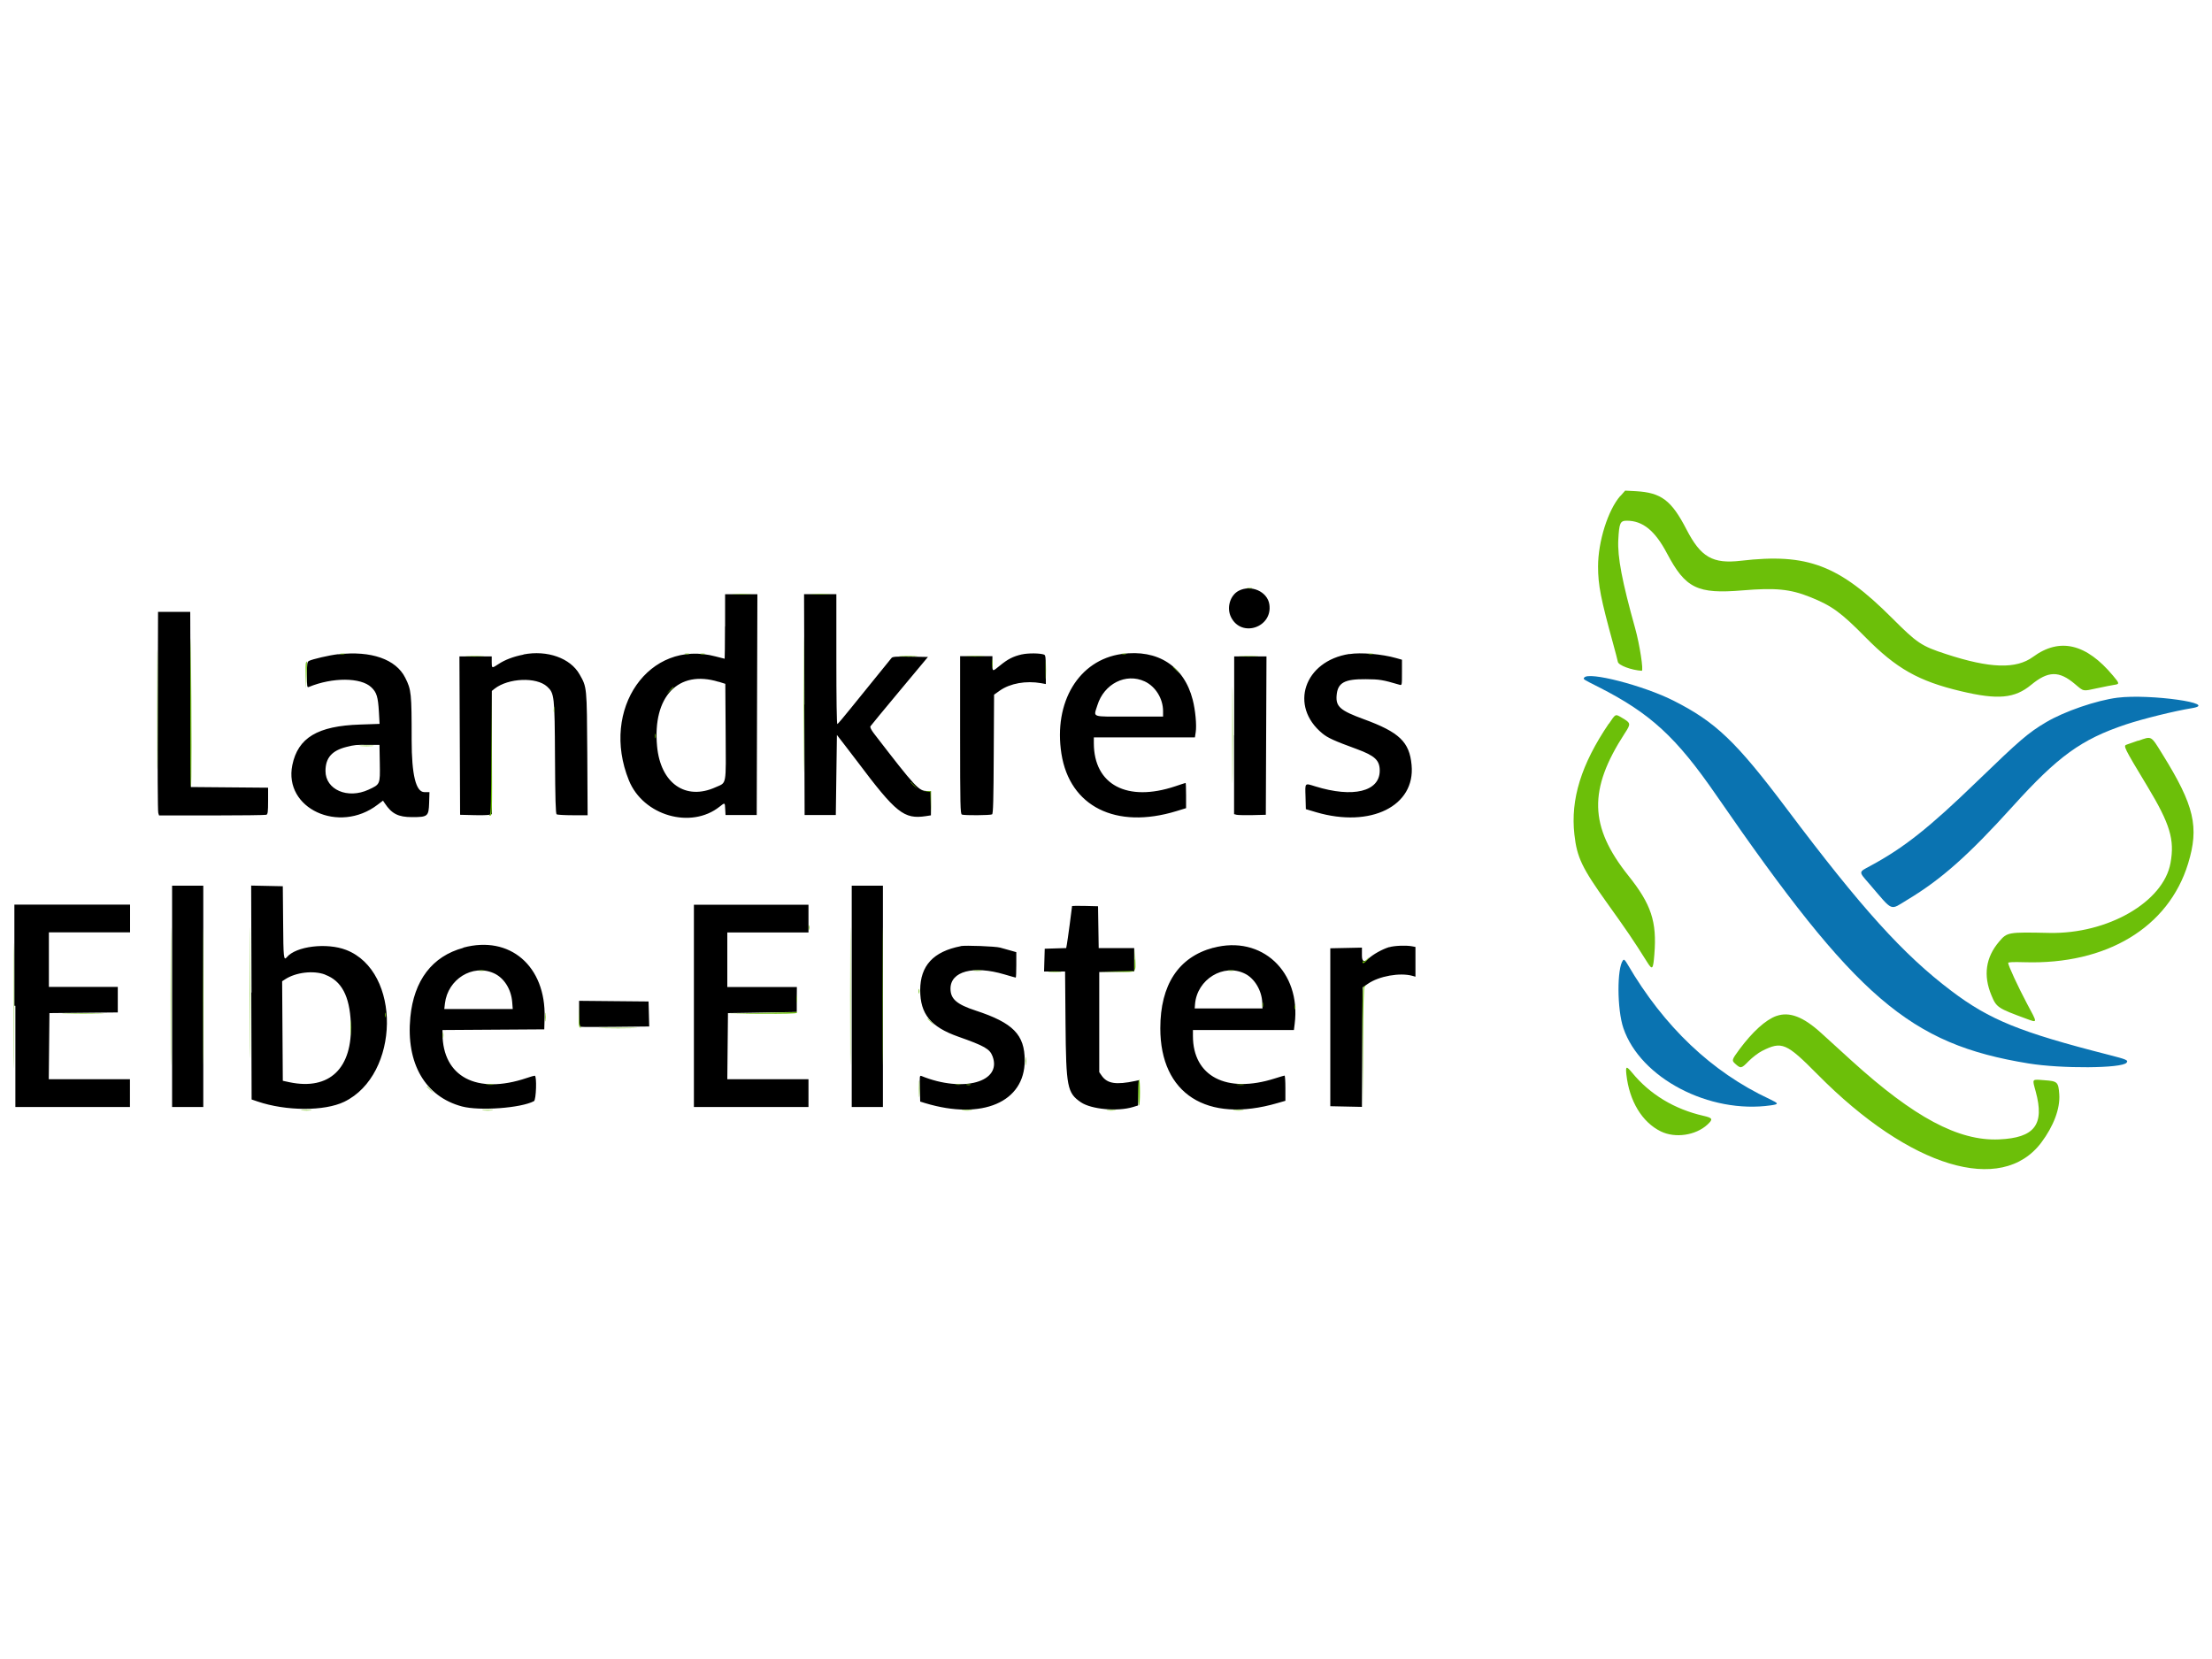<?xml version="1.0" encoding="UTF-8"?>
<svg xmlns="http://www.w3.org/2000/svg" id="Ebene_1" viewBox="0 0 200 150">
  <g id="svgg">
    <path id="path0" d="m111.99,53.42c-.79.42-1.11,1.57-.67,2.41.95,1.85,3.76.89,3.45-1.18-.17-1.17-1.66-1.82-2.78-1.23m-46.44,3.22c0,1.6-.02,2.92-.03,2.92s-.39-.1-.83-.21c-6-1.6-10.44,4.76-7.83,11.2,1.29,3.2,5.62,4.45,8.21,2.38.48-.38.47-.39.5.23l.03.53h2.82l.03-9.98.03-9.98h-2.92v2.92m7.16,7.06l.03,9.98h2.82l.05-3.62.05-3.62.81,1.05c.44.58.9,1.17,1.01,1.32,3.53,4.7,4.24,5.27,6.23,4.97l.45-.07v-2.2h-.33c-.77,0-1.02-.27-4.82-5.2-.25-.33-.37-.57-.32-.65.04-.07,1.23-1.51,2.64-3.2l2.56-3.07-1.59-.03c-1.28-.02-1.61,0-1.7.12-.06.08-.68.84-1.37,1.69-.69.85-1.75,2.15-2.35,2.9s-1.13,1.37-1.18,1.39c-.06.02-.09-2.3-.09-5.86v-5.89h-2.92l.03,9.98m-58.47.6c-.02,4.94,0,9.08.05,9.2l.07.23h4.77c2.62,0,4.84-.03,4.93-.06.13-.05.16-.26.16-1.26v-1.19l-3.49-.03-3.49-.03-.03-7.92-.03-7.92h-2.91l-.03,8.97m16.31-5.14c-.79.09-2.34.45-2.64.61-.15.08-.18.25-.18,1.26,0,1.07.01,1.16.18,1.09,2.13-.88,4.7-.87,5.64.03.49.46.61.87.69,2.24l.06,1.07-1.75.06c-3.85.12-5.63,1.19-6.14,3.67-.8,3.92,4.22,6.25,7.71,3.58l.49-.37.16.24c.63.95,1.22,1.25,2.47,1.25,1.42,0,1.5-.07,1.54-1.28l.03-.98h-.46q-1.15,0-1.15-4.7c0-4.24-.03-4.55-.58-5.64-.84-1.68-3.09-2.46-6.06-2.12m16.74.03c-.89.17-1.68.47-2.26.86-.59.39-.6.39-.6-.2v-.5h-2.92l.03,7.16.03,7.16,1.21.03c.66.02,1.31,0,1.43-.03l.23-.06v-11.14l.25-.2c1.24-.97,3.78-1.08,4.75-.19.65.6.68.83.71,6.4.02,3.82.06,5.09.15,5.15.07.04.72.08,1.46.08h1.34s-.03-5.55-.03-5.55c-.04-6.12-.03-6.01-.7-7.19-.83-1.47-2.92-2.21-5.06-1.8m45.04,0c-.78.18-1.25.42-1.96,1-.71.58-.69.59-.69-.19v-.65h-2.92v7.13c0,6.41.02,7.13.16,7.19.23.09,2.58.07,2.73-.02.1-.06.13-1.31.15-5.45l.03-5.37.52-.37c.94-.66,2.37-.91,3.73-.67l.43.08v-1.3c0-1.07-.03-1.31-.15-1.36-.36-.14-1.45-.15-2.02-.02m9.03-.04c-3.88.54-6.18,4.35-5.45,9.02.75,4.77,4.92,6.86,10.39,5.19l.88-.27v-1.14c0-.63-.02-1.14-.04-1.14s-.44.13-.93.3c-4.36,1.46-7.36-.13-7.37-3.89v-.53s4.57,0,4.57,0h4.57l.07-.46c.1-.64-.03-2.01-.27-2.94-.78-3.05-3.17-4.59-6.41-4.14m20.56,0c-4.08.64-5.45,4.71-2.42,7.19.49.4,1.06.66,3.11,1.41,1.63.6,2.07,1.01,2.07,1.95,0,1.89-2.41,2.48-5.83,1.42-.97-.3-.92-.36-.88.93l.03,1.13.94.28c4.92,1.44,8.97-.56,8.62-4.27-.19-2.09-1.11-2.97-4.34-4.15-2.1-.77-2.52-1.13-2.44-2.13.09-1.16.7-1.5,2.64-1.48,1.26.01,1.51.05,3.04.5.23.07.23.06.23-1.1v-1.16l-.53-.15c-1.26-.36-3.19-.53-4.23-.36m-10.42,7.33v7.14l.23.06c.12.03.77.04,1.43.03l1.21-.03.03-7.16.03-7.16h-2.92v7.14m-46.61-4.85l.6.19.03,4.36c.03,4.97.11,4.53-.91,4.99-2.72,1.23-4.98-.36-5.29-3.71-.42-4.49,1.92-6.95,5.57-5.82m38.52-.04c.98.46,1.66,1.56,1.66,2.69v.49h-3.07c-3.51,0-3.22.11-2.87-1.02.6-1.95,2.58-2.95,4.28-2.16m-69.16,7.4c.03,1.92.04,1.9-1.02,2.39-1.89.87-3.89,0-3.89-1.69,0-1.19.58-1.85,1.91-2.18.71-.18.89-.2,1.96-.18h1.01s.03,1.66.03,1.66m-18.78,21.07v10.01h2.82v-20.01h-2.82v10m7.16-.34l.03,9.67.53.18c2.59.88,6.05.89,7.84.03,5.06-2.45,5.18-11.79.18-13.73-1.75-.68-4.55-.34-5.37.66-.28.33-.31.07-.33-3.13l-.03-3.29-1.43-.03-1.43-.03.03,9.67m54.27.34v10.01h2.82v-20.01h-2.82v10m-75.62.86v9.15h10.36v-2.51h-7.34l.03-2.99.03-2.99,3.09-.03,3.09-.03v-2.31h-6.23v-4.93h7.34v-2.51H1.3v9.15m61.44,0v9.15h10.36v-2.51h-7.34l.03-2.99.03-2.99,3.11-.05,3.11-.05v-1.13s.01-1.13.01-1.13h-6.29v-4.93h7.34v-2.51h-10.36v9.15m34.19-9.01c0,.1-.41,3.16-.47,3.46l-.06.32-.97.03-.97.03-.03,1.03-.03,1.03h1.9l.04,4.7c.05,5.76.15,6.28,1.4,7.13.94.63,3.31.85,4.71.42l.45-.14.03-1.14.03-1.14-.33.07c-1.71.36-2.51.24-3.01-.47l-.23-.33v-9.05l1.58-.03,1.58-.03v-2.11h-3.21l-.03-1.89-.03-1.89-1.18-.03c-.65-.02-1.18,0-1.18.01m-55.03,3.78c-2.81.76-4.47,2.94-4.79,6.28-.4,4.17,1.34,7.17,4.67,8.06,1.58.42,5.33.15,6.51-.48.2-.11.27-2.3.07-2.3-.06,0-.39.09-.73.21-4.51,1.52-7.6-.11-7.61-4.01v-.33s4.6-.03,4.6-.03l4.6-.03.03-1.07c.12-4.65-3.14-7.46-7.35-6.32m44.98-.13c-2.48.48-3.66,1.76-3.67,3.96,0,2.18.95,3.34,3.44,4.22,2.38.84,2.85,1.11,3.1,1.77.89,2.33-2.66,3.32-6.42,1.79-.17-.07-.18,0-.15,1.12l.03,1.19.45.14c5.16,1.56,9-.09,9-3.85,0-2.34-1.05-3.41-4.44-4.52-1.71-.56-2.27-1.05-2.27-1.98,0-1.57,2.07-2.12,4.87-1.29.54.16,1,.29,1.03.29s.05-.52.05-1.15v-1.15l-.53-.15c-.29-.08-.71-.2-.93-.26-.42-.12-3.13-.22-3.57-.14m22.84.15c-3.14.84-4.79,3.35-4.79,7.28,0,5.93,4.21,8.62,10.58,6.77l.73-.21v-1.14c0-.63-.03-1.14-.08-1.14-.04,0-.43.12-.88.26-4.36,1.39-7.4-.19-7.4-3.84v-.54h9.13l.07-.56c.59-4.71-2.99-8.05-7.37-6.87m15.92-.07c-.67.21-1.45.65-1.91,1.07q-.56.51-.56-.31v-.71l-1.43.03-1.43.03v14.28l1.43.03,1.43.03.03-5.4.03-5.4.48-.33c1.01-.7,2.89-1.03,4.02-.72l.28.08v-2.69l-.31-.06c-.51-.1-1.61-.06-2.05.08m-80.98,2.35c.92.41,1.57,1.42,1.67,2.6l.05.64h-6.19l.06-.51c.26-2.19,2.5-3.58,4.41-2.73m67.93.05c.87.43,1.52,1.53,1.56,2.63l.02.51h-6.13l.03-.39c.18-2.25,2.59-3.72,4.52-2.75m-83.17.09c1.48.55,2.21,1.92,2.32,4.36.18,4.09-1.92,6.12-5.55,5.36l-.6-.13-.03-4.5-.03-4.5.26-.17c.97-.64,2.57-.83,3.63-.43m22.96,3.54c0,1.01.02,1.15.18,1.18.1.02,1.52.02,3.17,0l2.99-.03-.03-1.13-.03-1.13-3.14-.03-3.14-.03v1.15" style="fill-rule:evenodd; stroke-width:0px;"></path>
    <path id="path1" d="m143.23,61.27c-.09.15-.12.13,1.31.85,4.67,2.37,7.01,4.51,10.66,9.81,12.65,18.34,17.46,22.47,28.2,24.22,2.99.49,8.44.45,8.87-.06.19-.23.02-.3-1.62-.72-8-2.04-10.76-3.16-14.22-5.78-4.34-3.28-8.11-7.45-14.88-16.46-4.58-6.09-6.43-7.86-10.26-9.79-2.7-1.36-7.69-2.65-8.05-2.07m48.23,1.81c-1.91.24-4.82,1.24-6.47,2.22-1.62.96-2.35,1.59-6.21,5.32-4.36,4.22-6.65,6.04-9.7,7.68-1.06.57-1.06.48-.07,1.62,2.22,2.58,1.81,2.41,3.46,1.42,3.04-1.83,5.49-4,9.48-8.41,4.13-4.57,6.22-6.08,10.26-7.43,1.53-.51,4.41-1.22,5.96-1.47,2.56-.41-3.79-1.31-6.7-.95m-44.73,23.74c-.56.69-.55,4.44.03,6.14,1.54,4.52,7.77,7.78,13.34,6.98.74-.11.73-.16-.15-.58-5.21-2.44-9.52-6.54-12.8-12.15-.24-.41-.33-.5-.42-.39" style="fill:#0a73b1; fill-rule:evenodd; stroke-width:0px;"></path>
    <path id="path2" d="m146.51,44.83c-1.12,1.27-2.02,4.13-2.02,6.39,0,1.69.25,2.93,1.36,6.97.2.72.39,1.46.43,1.65.06.32,1.23.75,2.16.81.18.01-.19-2.39-.59-3.82-1.19-4.26-1.61-6.46-1.53-8.03.08-1.52.17-1.72.77-1.72,1.44,0,2.55.9,3.63,2.95,1.68,3.17,2.74,3.69,6.83,3.35,2.98-.25,4.31-.12,6.11.6,1.99.8,2.79,1.39,5.01,3.64,2.79,2.83,4.8,3.97,8.65,4.88,3.32.79,4.84.65,6.33-.58,1.54-1.27,2.52-1.29,3.96-.07.82.69.68.66,1.99.38.65-.14,1.36-.28,1.57-.31.48-.07.48-.12-.12-.83-2.42-2.9-4.82-3.47-7.23-1.7-1.53,1.12-3.89,1.05-7.86-.25-2.24-.73-2.61-.98-4.88-3.25-4.81-4.81-7.66-5.89-13.67-5.19-2.56.3-3.63-.32-4.93-2.84-1.36-2.63-2.28-3.32-4.58-3.45l-.96-.05-.43.49m-33.72,8.35c.12.02.31.02.4,0,.1-.02,0-.04-.23-.04-.22,0-.3.02-.17.05m-46.46.51c.4.02,1.06.02,1.46,0,.4-.02.07-.03-.73-.03s-1.13.02-.73.03m7.09,0c.43.02,1.11.02,1.51,0,.4-.02.05-.03-.78-.03s-1.16.02-.72.03m-.79,9.98c0,5.45.01,7.68.03,4.95.02-2.72.02-7.18,0-9.9-.01-2.72-.03-.5-.03,4.95m-58.42.45c0,4.81.01,6.79.03,4.41.01-2.39.01-6.32,0-8.75-.02-2.42-.03-.47-.03,4.34m2.99-.89c-.01,4.32.01,7.88.05,7.91.07.04.07-5.62,0-12.96-.01-1.55-.04.72-.05,5.05m13.58-4.12c.1.03.26.03.35,0s.02-.05-.18-.05-.27.02-.18.05m31.17,0c.1.03.26.03.35,0,.1-.03.02-.05-.18-.05s-.27.02-.18.05m1.41,0c.1.03.26.03.35,0,.1-.03.02-.05-.18-.05s-.27.02-.18.05m38.11,0c.1.03.26.03.35,0,.1-.03.02-.05-.18-.05s-.27.02-.18.05m22.32,0c.1.03.26.03.35,0,.1-.03.02-.05-.18-.05s-.27.02-.18.05m-81.55.21c.37.02,1,.02,1.41,0s.1-.03-.67-.03-1.1.02-.73.03m39.22,0c.37.02.98.02,1.36,0,.37-.02.07-.04-.68-.04s-1.05.02-.68.04m6.03,0c.37.02,1,.02,1.41,0,.4-.02.1-.03-.67-.03s-1.1.02-.73.03m7.06,1.23c0,.75.02,1.05.03.68.02-.37.02-.98,0-1.36-.02-.37-.03-.07-.03.68m17.63-1.23c.4.02,1.06.02,1.46,0,.4-.02.07-.03-.73-.03s-1.13.02-.73.03m-22.47.68c0,.39.02.53.04.32.02-.21.02-.53,0-.7-.02-.18-.04,0-.04.38m21.73,6.44c0,3.87.01,5.44.03,3.49.02-1.95.02-5.12,0-7.04-.02-1.92-.03-.32-.03,3.55m-83.76-6.55c-.03.07-.04.63-.02,1.23l.03,1.1.05-1.23c.05-1.22.04-1.36-.06-1.1m78.39.4s.15.16.33.33l.33.3-.3-.33c-.28-.3-.36-.37-.36-.3m-45.51,2.11l-.3.33.33-.3c.18-.16.33-.31.33-.33,0-.08-.08,0-.36.3m-16.11,5.62c-.02,4.37-.05,5.61-.15,5.65s-.1.05,0,.06c.22.01.23-.11.2-5.77l-.03-5.53-.02,5.6m5.63-3.89c0,.22.02.3.05.17.02-.12.02-.31,0-.4-.03-.1-.04,0-.04.23m95.39,1.26c-2.49,3.67-3.47,6.83-3.11,10.02.23,2.08.69,3.03,2.98,6.23,1.76,2.46,2.3,3.24,3.6,5.31.47.75.54.68.65-.7.24-2.96-.28-4.53-2.36-7.13-3.53-4.43-3.62-7.77-.32-12.85.58-.89.57-.93-.28-1.43-.58-.34-.53-.36-1.15.56m-86.25,1.1c0,.19.02.27.05.18.03-.1.03-.26,0-.35-.02-.1-.05-.02-.05.18m134.11.41c-.47.17-.93.33-1.03.36-.34.11-.32.17,1.87,3.8,2.04,3.39,2.46,4.79,2.08,6.9-.63,3.53-5.68,6.44-10.96,6.33-3.75-.08-3.81-.07-4.54.79-1.21,1.42-1.45,3.05-.69,4.86.45,1.09.57,1.16,3.15,2.11,1.04.38,1.04.45.05-1.39-.8-1.51-1.69-3.43-1.69-3.66,0-.07.46-.09,1.48-.06,7.43.23,13.02-3.15,14.79-8.92,1.01-3.31.57-5.23-2.31-9.87-1.08-1.74-.95-1.67-2.2-1.23m-160.71.47c.29.02.77.02,1.06,0,.29-.02.05-.04-.53-.04s-.82.02-.53.04m49.7,3.28s.15.16.33.33l.33.3-.3-.33c-.28-.3-.36-.37-.36-.3m1.43.84l.37.04.03,1.02.03,1.02v-1.06s-.01-1.06-.01-1.06h-.4s-.4-.02-.4-.02l.37.04M15.43,90.07c0,5.53.01,7.81.03,5.06s.01-7.27,0-10.06c-.01-2.78-.03-.54-.03,4.99m61.44,0c0,5.53.01,7.81.03,5.06.01-2.75.01-7.27,0-10.06-.01-2.78-.03-.54-.03,4.99m2.92,0c0,5.53.01,7.81.03,5.06.01-2.75.01-7.27,0-10.06-.01-2.78-.03-.54-.03,4.99m-61.44.05c0,5.5.01,7.75.03,5,.01-2.75.01-7.25,0-10-.01-2.75-.03-.5-.03,5m4.22-.35c0,5.25.01,7.42.03,4.81.02-2.61.02-6.91,0-9.55-.01-2.65-.03-.51-.03,4.74m-21.32,1.21c0,5.03.01,7.08.03,4.54.01-2.53.01-6.65,0-9.15-.02-2.5-.03-.42-.03,4.61m71.87-7.09c0,.19.02.27.05.18.02-.1.02-.26,0-.35-.03-.1-.05-.02-.05.18m29.46,2.89l-.02,1.03-1.58.03-1.58.03,1.59.02c1.84.03,1.7.13,1.66-1.19l-.03-.95-.02,1.03m20.95.03c-.1.11-.22.17-.27.14-.05-.03-.09,0-.09.05,0,.18.15.12.4-.14.13-.14.21-.25.18-.25s-.13.09-.23.2m-80.22.98c.12.02.33.02.45,0,.12-.02.02-.04-.23-.04s-.35.02-.23.04m44.75,0c.18.02.47.02.65,0,.18-.02.03-.04-.33-.04s-.51.02-.33.04m23.03,0c.12.02.33.02.45,0,.12-.02.02-.04-.23-.04s-.35.02-.23.04m-16.19.1c.29.02.75.02,1.01,0,.26-.02.02-.04-.53-.04-.55,0-.77.02-.47.04m28.39,1.37c-.08.1-.11,1.62-.09,5.51l.03,5.37.02-5.38c.02-4.03.06-5.42.14-5.51.07-.07.09-.12.06-.12s-.11.06-.17.14m-40.21.37c0,.19.02.27.05.18.03-.1.03-.26,0-.35-.03-.1-.05-.02-.05.18m-11.05.7c0,.3.02.43.04.28.02-.15.02-.4,0-.55-.02-.15-.04-.03-.04.28m42.13.5c0,.19.02.27.05.18.02-.1.02-.26,0-.35-.03-.1-.05-.02-.05.18m-61.82.95c0,.91.03,1.11.16,1.12.08,0,.1,0,.03-.03-.08-.03-.13-.39-.16-1.12l-.03-1.07v1.1m64.74-.75c0,.19.02.27.05.18.03-.1.03-.26,0-.35-.02-.1-.05-.02-.05.18m-67.76.9c0,.36.02.51.04.33.02-.18.02-.47,0-.65-.02-.18-.04-.03-.04.33m-14.49-.2c0,.19.02.27.05.18.03-.1.03-.26,0-.35-.03-.1-.05-.02-.05.18m34.11-.2l-3.12.06,3.09.02c1.97.01,3.11-.01,3.15-.08.03-.06.05-.09.03-.08-.02.01-1.43.05-3.15.08m-62.97.08c.87.02,2.28.02,3.12,0,.84-.02.12-.03-1.59-.03s-2.4.01-1.53.03m154.66.2c-.97.35-2.15,1.42-3.34,3.02-.69.94-.71,1-.39,1.29.51.46.56.46,1.22-.22.36-.36.87-.75,1.22-.93,1.79-.9,2.18-.74,5.03,2.14,8.33,8.42,16.62,10.93,20.22,6.14,1.12-1.5,1.71-3.08,1.62-4.36-.08-1.11-.16-1.19-1.33-1.27-1.19-.09-1.12-.17-.8,1.02.82,3-.1,4.19-3.32,4.33-3.66.16-7.69-2-13.32-7.11-1-.91-2.26-2.05-2.78-2.53-1.61-1.46-2.86-1.93-4.02-1.52m-128.91,1.08c0,.61.02.84.04.52.02-.32.02-.82,0-1.11-.02-.29-.04-.03-.04.58m52.15-.82s.15.16.33.33l.33.3-.3-.33c-.28-.3-.36-.37-.36-.3m-29.38.85c.79.02,2.06.02,2.81,0,.76-.02.11-.03-1.44-.03s-2.17.01-1.38.03m-14.43.63c0,.25.02.35.04.23.02-.12.02-.33,0-.45-.02-.12-.04-.02-.04.23m52.69,2.36c0,.33.02.46.04.27.02-.18.02-.45,0-.6-.02-.15-.04,0-.04.33m54.32,1.18c.26,2.41,1.42,4.33,3.12,5.16,1.3.63,3.14.36,4.2-.61.54-.5.49-.61-.34-.8-2.64-.6-4.85-1.94-6.46-3.9-.52-.63-.6-.61-.52.15m-63.96,1.33c0,.66.02.92.04.57.02-.35.02-.89,0-1.21-.02-.32-.04-.03-.04.63m19.82.34c0,.66.03,1.18.08,1.15.04-.03.08-.56.08-1.2s-.03-1.15-.08-1.15-.08.54-.08,1.2m-58.9-.72c.18.02.45.02.6,0,.15-.02,0-.04-.33-.04-.33,0-.46.02-.27.04m42.43,0c.12.02.31.02.4,0,.1-.02,0-.04-.23-.04-.22,0-.3.02-.17.05m.95,0c.1.03.26.03.35,0,.1-.02.02-.05-.18-.05s-.27.02-.18.05m24.49,0c.18.02.45.02.6,0,.15-.02,0-.04-.33-.04-.33,0-.46.02-.27.04m-73.28.16s.15.16.33.33l.33.3-.3-.33c-.28-.3-.36-.37-.36-.3m-11.28,2.15c.24.02.6.02.8,0,.21-.02.01-.04-.43-.04-.44,0-.61.02-.37.04m16.39,0c.24.02.6.02.8,0,.21-.02.01-.04-.43-.04-.44,0-.61.02-.37.04m43.34,0c.24.02.6.02.8,0,.21-.02.01-.04-.43-.04-.44,0-.61.02-.37.04m13.07,0c.18.02.5.02.7,0,.21-.02.06-.04-.32-.04-.39,0-.56.02-.38.04m11.47,0c.24.02.6.02.8,0,.21-.02.01-.04-.43-.04-.44,0-.61.02-.37.04" style="fill:#6cbf09; fill-rule:evenodd; stroke-width:0px;"></path>
  </g>
</svg>
